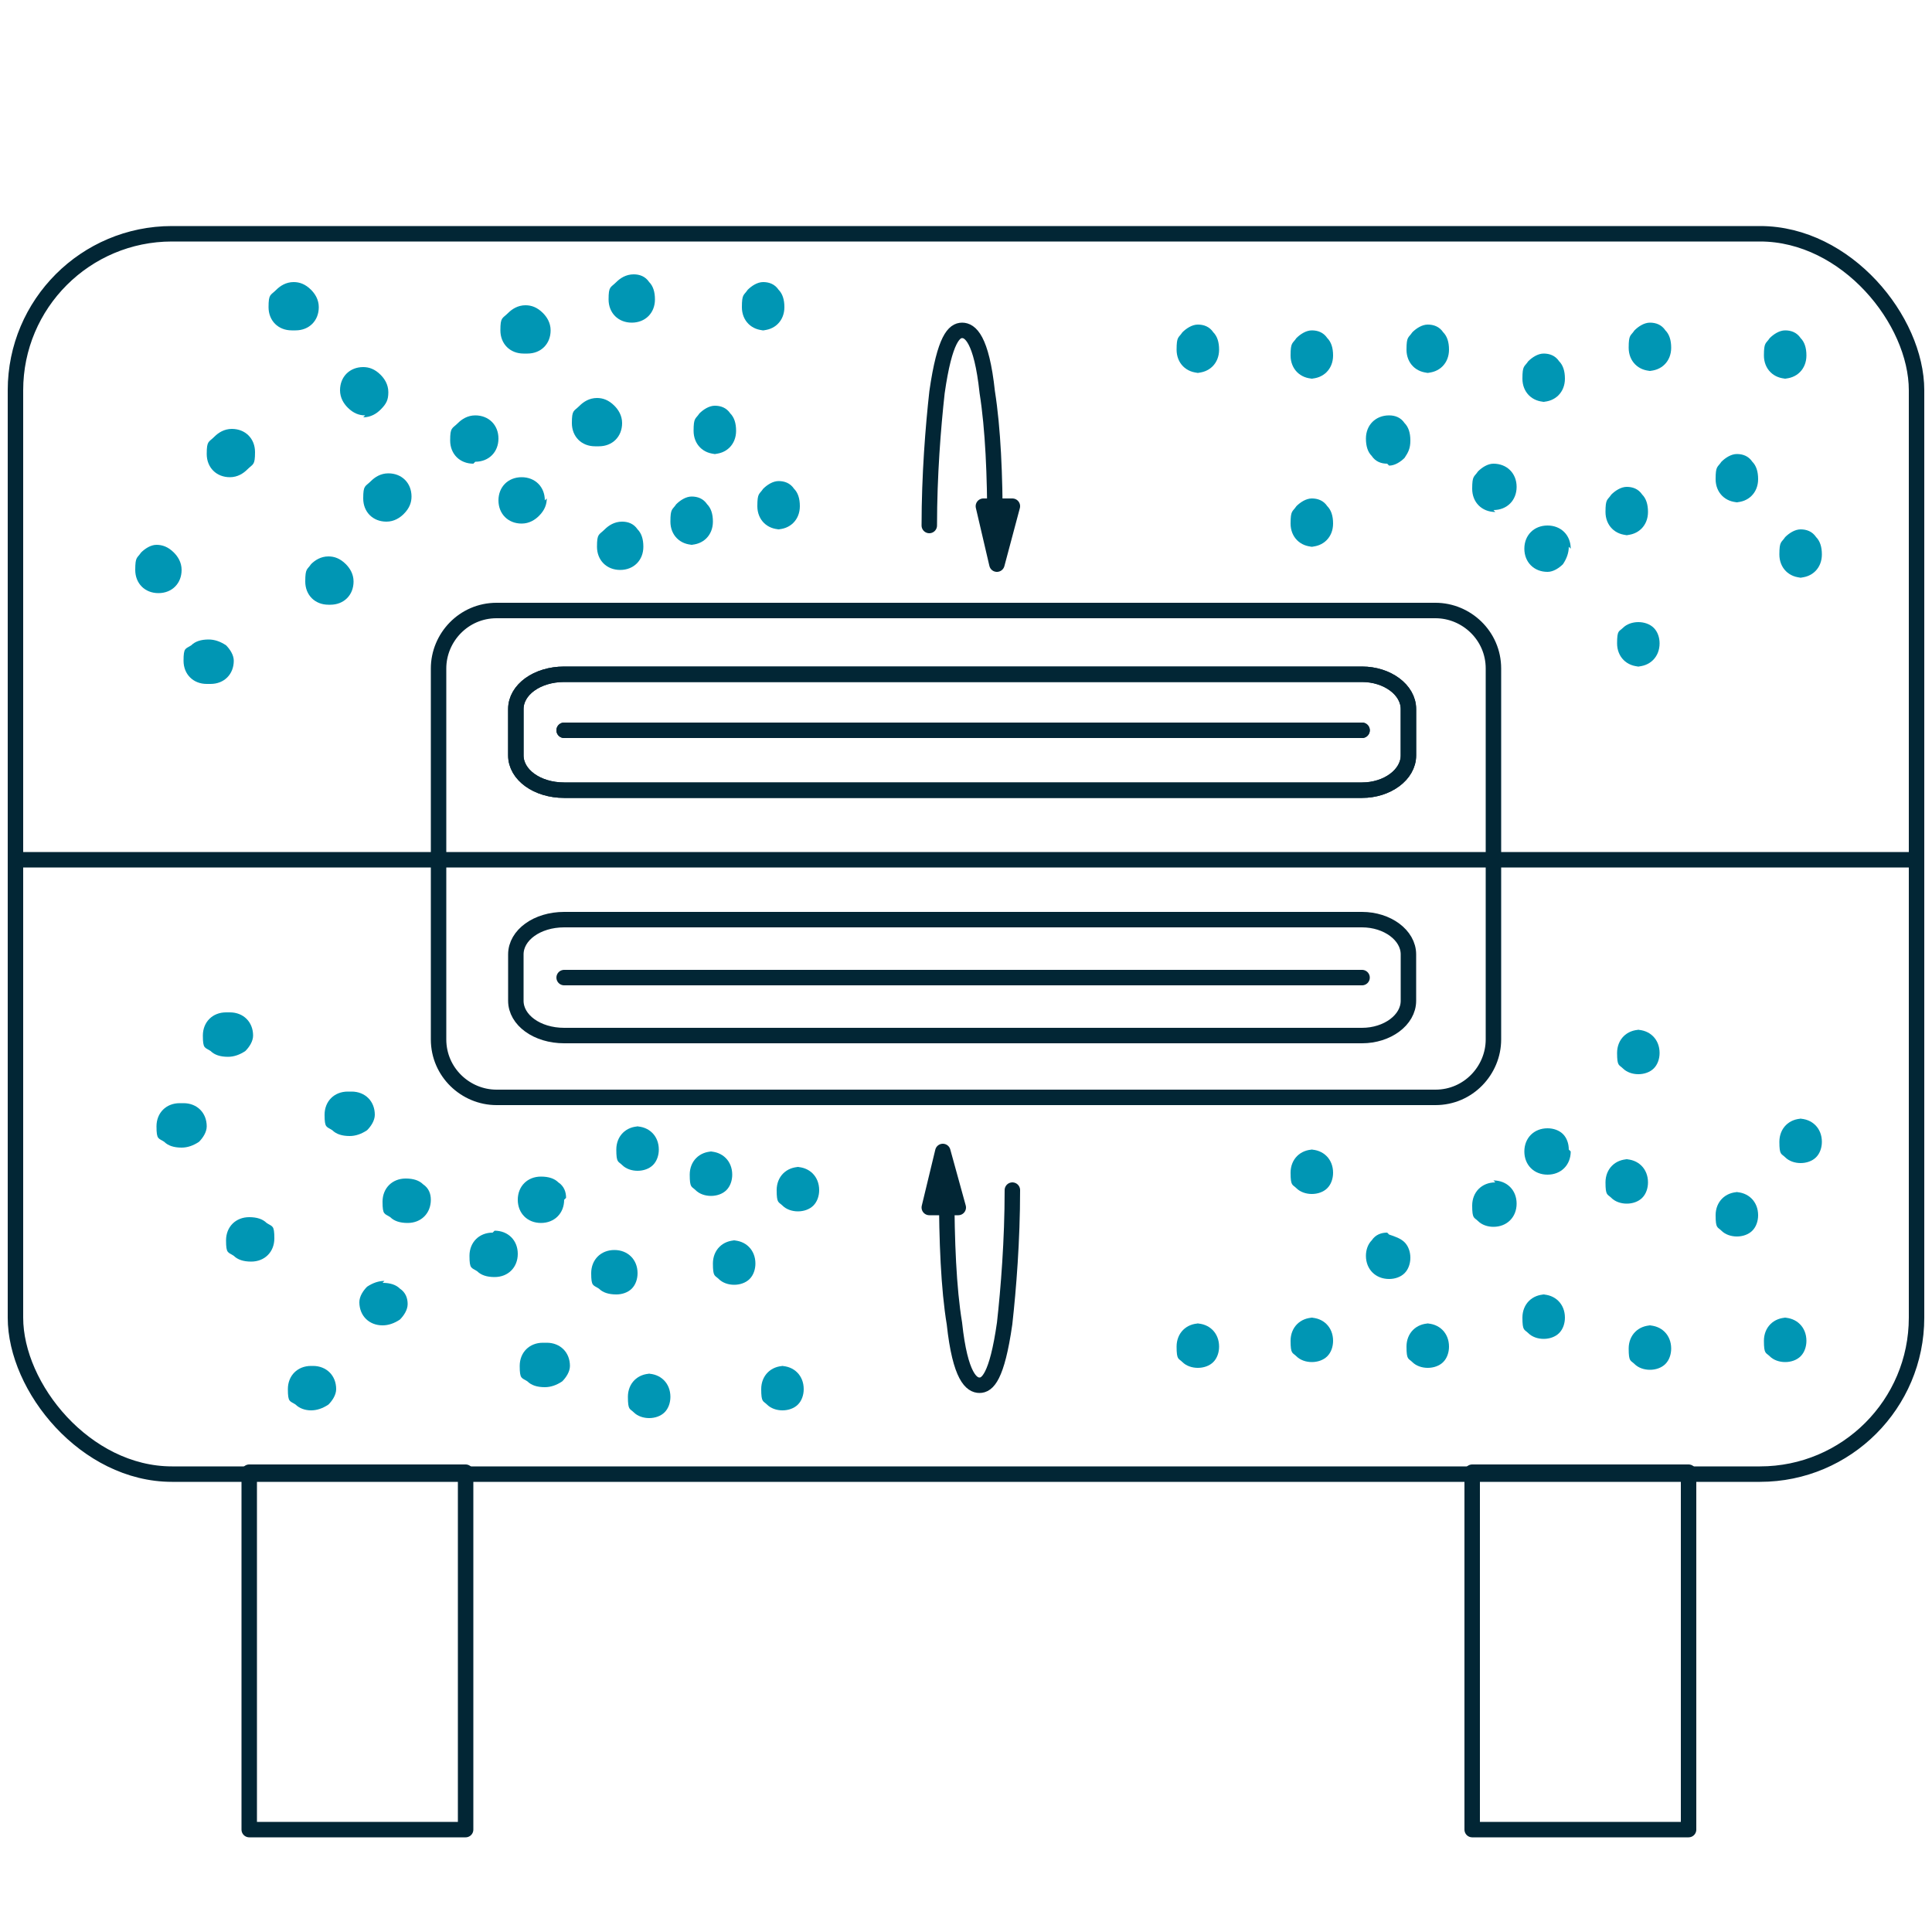 <?xml version="1.0" encoding="UTF-8"?>
<svg id="Layer_1" xmlns="http://www.w3.org/2000/svg" version="1.1" viewBox="0 0 100 100">
  <!-- Generator: Adobe Illustrator 29.5.0, SVG Export Plug-In . SVG Version: 2.1.0 Build 137)  -->
  <defs>
    <style>
      .st0 {
        fill: #022635;
      }

      .st0, .st1 {
        stroke: #022635;
        stroke-linecap: round;
        stroke-linejoin: round;
        stroke-width: .8px;
      }

      .st1 {
        fill: none;
      }

      .st2 {
        fill: #0096b4;
      }
    </style>
  </defs>
  <path class="st1" d="M48.1,27.2c0-2.6.2-5.1.4-6.9.4-2.8.9-3.2,1.3-3.2s1,.4,1.3,3.2c.3,1.9.4,4.3.4,6.9"/>
  <polygon class="st1" points="50.9 26.2 52.4 26.2 51.6 29.2 50.9 26.2"/>
  <path class="st1" d="M52.4,61.6c0,2.6-.2,5.1-.4,6.9-.4,2.8-.9,3.2-1.3,3.2s-1-.4-1.3-3.2c-.3-1.8-.4-4.3-.4-6.9"/>
  <polygon class="st0" points="49.6 62.5 48.1 62.5 48.8 59.6 49.6 62.5"/>
  <rect class="st1" x=".8" y="12.1" width="98.4" height="64.2" rx="8.1" ry="8.1"/>
  <rect class="st1" x="76.2" y="76.2" width="11.2" height="18.5"/>
  <rect class="st1" x="12.9" y="76.2" width="11.2" height="18.5"/>
  <line class="st1" x1="1" y1="44.5" x2="99.2" y2="44.5"/>
  <path class="st1" d="M25.7,31.6h48.6c1.6,0,3,1.3,3,3v19.2c0,1.6-1.3,3-3,3H25.7c-1.6,0-3-1.3-3-3v-19.2c0-1.6,1.3-3,3-3Z"/>
  <path class="st1" d="M26.7,39.1v-2.4c0-1,1.1-1.8,2.5-1.8h41.3c1.3,0,2.4.8,2.4,1.8v2.4c0,1-1.1,1.8-2.4,1.8H29.2c-1.4,0-2.5-.8-2.5-1.8Z"/>
  <line class="st1" x1="70.5" y1="37.8" x2="29.2" y2="37.8"/>
  <path class="st1" d="M26.7,39.1v-2.4c0-1,1.1-1.8,2.5-1.8h41.3c1.3,0,2.4.8,2.4,1.8v2.4c0,1-1.1,1.8-2.4,1.8H29.2c-1.4,0-2.5-.8-2.5-1.8Z"/>
  <line class="st1" x1="70.5" y1="37.8" x2="29.2" y2="37.8"/>
  <path class="st1" d="M26.7,51.8v-2.4c0-1,1.1-1.8,2.5-1.8h41.3c1.3,0,2.4.8,2.4,1.8v2.4c0,1-1.1,1.8-2.4,1.8H29.2c-1.4,0-2.5-.8-2.5-1.8Z"/>
  <line class="st1" x1="70.5" y1="50.6" x2="29.2" y2="50.6"/>
  <path class="st2" d="M62.1,68.5h0c-.7,0-1.2.5-1.2,1.2s.1.6.3.8c.2.2.5.3.8.3h0c.3,0,.6-.1.8-.3.2-.2.3-.5.3-.8,0-.7-.5-1.2-1.2-1.2Z"/>
  <path class="st2" d="M77.4,61.2h0c-.7,0-1.2.5-1.2,1.2s.1.6.3.8c.2.2.5.3.8.3h0c.7,0,1.2-.5,1.2-1.2s-.5-1.2-1.2-1.2Z"/>
  <path class="st2" d="M84.3,60h0c-.7,0-1.2.5-1.2,1.2s.1.6.3.8c.2.2.5.3.8.3h0c.3,0,.6-.1.8-.3.2-.2.3-.5.3-.8,0-.7-.5-1.2-1.2-1.2Z"/>
  <path class="st2" d="M80,67h0c-.7,0-1.2.5-1.2,1.2s.1.6.3.8c.2.2.5.3.8.3h0c.3,0,.6-.1.8-.3.2-.2.3-.5.3-.8,0-.7-.5-1.2-1.2-1.2Z"/>
  <path class="st2" d="M74,68.5h0c-.7,0-1.2.5-1.2,1.2s.1.6.3.8c.2.2.5.3.8.3h0c.3,0,.6-.1.8-.3.2-.2.3-.5.3-.8,0-.7-.5-1.2-1.2-1.2Z"/>
  <path class="st2" d="M68,68.2h0c-.7,0-1.2.5-1.2,1.2s.1.6.3.8c.2.2.5.3.8.3h0c.3,0,.6-.1.8-.3.2-.2.3-.5.3-.8,0-.7-.5-1.2-1.2-1.2Z"/>
  <path class="st2" d="M81.2,59.5c0-.3-.1-.6-.3-.8-.2-.2-.5-.3-.8-.3h0c-.7,0-1.2.5-1.2,1.2s.5,1.2,1.2,1.2h0c.7,0,1.2-.5,1.2-1.2Z"/>
  <path class="st2" d="M71.8,63.8h0c-.3,0-.6.1-.8.4-.2.2-.3.5-.3.8,0,.7.5,1.2,1.2,1.2h0c.3,0,.6-.1.8-.3.2-.2.3-.5.3-.8s-.1-.6-.3-.8c-.2-.2-.5-.3-.8-.4Z"/>
  <path class="st2" d="M92.5,68.2h0c-.7,0-1.2.5-1.2,1.2s.1.6.3.8c.2.2.5.3.8.3h0c.3,0,.6-.1.8-.3.2-.2.3-.5.3-.8,0-.7-.5-1.2-1.2-1.2Z"/>
  <path class="st2" d="M93.3,57.9h0c-.7,0-1.2.5-1.2,1.2s.1.6.3.8c.2.2.5.3.8.3h0c.3,0,.6-.1.8-.3.2-.2.3-.5.3-.8,0-.7-.5-1.2-1.2-1.2Z"/>
  <path class="st2" d="M90,61.7h0c-.7,0-1.2.5-1.2,1.2s.1.6.3.8c.2.2.5.3.8.3h0c.3,0,.6-.1.8-.3.2-.2.3-.5.3-.8,0-.7-.5-1.2-1.2-1.2Z"/>
  <path class="st2" d="M85.5,68.6h0c-.7,0-1.2.5-1.2,1.2s.1.6.3.8c.2.2.5.3.8.3h0c.3,0,.6-.1.8-.3.2-.2.3-.5.3-.8,0-.7-.5-1.2-1.2-1.2Z"/>
  <path class="st2" d="M12.9,63h0c-.7,0-1.2.5-1.2,1.2s.1.6.4.8c.2.2.5.3.9.3h0c.7,0,1.2-.5,1.2-1.2s-.1-.6-.4-.8c-.2-.2-.5-.3-.9-.3Z"/>
  <path class="st2" d="M22.3,62.1c0-.3-.1-.6-.4-.8-.2-.2-.5-.3-.9-.3h0c-.7,0-1.2.5-1.2,1.2s.1.6.4.8c.2.2.5.3.9.3h0c.7,0,1.2-.5,1.2-1.2Z"/>
  <path class="st2" d="M36.9,59.6h0c-.7,0-1.2.5-1.2,1.2s.1.6.3.8c.2.2.5.3.8.3h0c.3,0,.6-.1.8-.3.2-.2.3-.5.3-.8,0-.7-.5-1.2-1.2-1.2Z"/>
  <path class="st2" d="M33.1,58.3h0c-.7,0-1.2.5-1.2,1.2s.1.6.3.8c.2.2.5.3.8.3h0c.3,0,.6-.1.8-.3.2-.2.3-.5.3-.8,0-.7-.5-1.2-1.2-1.2Z"/>
  <path class="st2" d="M25.5,63.8h0c-.7,0-1.2.5-1.2,1.2s.1.6.4.8c.2.2.5.3.9.3h0c.7,0,1.2-.5,1.2-1.2s-.5-1.2-1.2-1.2Z"/>
  <path class="st2" d="M31.8,64.7h0c-.7,0-1.2.5-1.2,1.2s.1.6.4.8c.2.2.5.3.9.3h0c.3,0,.6-.1.8-.3.2-.2.3-.5.3-.8,0-.7-.5-1.2-1.2-1.2Z"/>
  <path class="st2" d="M28.1,69.5h0c-.7,0-1.2.5-1.2,1.2s.1.6.4.8c.2.2.5.3.9.3h0c.3,0,.6-.1.9-.3.2-.2.4-.5.4-.8,0-.7-.5-1.2-1.2-1.2Z"/>
  <path class="st2" d="M16.1,70.7h0c-.7,0-1.2.5-1.2,1.2s.1.6.4.8c.2.2.5.3.8.3h0c.3,0,.6-.1.9-.3.2-.2.4-.5.4-.8,0-.7-.5-1.2-1.2-1.2Z"/>
  <path class="st2" d="M29.3,62c0-.3-.1-.6-.4-.8-.2-.2-.5-.3-.9-.3h0c-.7,0-1.2.5-1.2,1.2s.5,1.2,1.2,1.2h0c.7,0,1.2-.5,1.2-1.2Z"/>
  <path class="st2" d="M19.9,66.3h0c-.3,0-.6.1-.9.3-.2.2-.4.5-.4.8,0,.7.5,1.2,1.2,1.2h0c.3,0,.6-.1.9-.3.2-.2.4-.5.4-.8s-.1-.6-.4-.8c-.2-.2-.5-.3-.9-.3Z"/>
  <path class="st2" d="M40.6,70.7h0c-.7,0-1.2.5-1.2,1.2s.1.6.3.8c.2.2.5.3.8.3h0c.3,0,.6-.1.8-.3.2-.2.3-.5.3-.8,0-.7-.5-1.2-1.2-1.2Z"/>
  <path class="st2" d="M41.4,60.4h0c-.7,0-1.2.5-1.2,1.2s.1.6.3.8c.2.2.5.3.8.3h0c.3,0,.6-.1.8-.3.2-.2.3-.5.3-.8,0-.7-.5-1.2-1.2-1.2Z"/>
  <path class="st2" d="M38.1,64.2h0c-.7,0-1.2.5-1.2,1.2s.1.6.3.8c.2.2.5.3.8.3h0c.3,0,.6-.1.8-.3.2-.2.3-.5.3-.8,0-.7-.5-1.2-1.2-1.2Z"/>
  <path class="st2" d="M33.7,71.1h0c-.7,0-1.2.5-1.2,1.2s.1.6.3.8c.2.2.5.3.8.3h0c.3,0,.6-.1.8-.3.2-.2.3-.5.3-.8,0-.7-.5-1.2-1.2-1.2Z"/>
  <path class="st2" d="M18,56.5h0c-.7,0-1.2.5-1.2,1.2s.1.6.4.8c.2.2.5.3.9.3h0c.3,0,.6-.1.9-.3.2-.2.4-.5.4-.8,0-.7-.5-1.2-1.2-1.2Z"/>
  <path class="st2" d="M11.7,52.4h0c-.7,0-1.2.5-1.2,1.2s.1.6.4.8c.2.2.5.3.9.3h0c.3,0,.6-.1.9-.3.2-.2.4-.5.4-.8,0-.7-.5-1.2-1.2-1.2Z"/>
  <path class="st2" d="M9.3,57.1h0c-.7,0-1.2.5-1.2,1.2s.1.6.4.8c.2.2.5.3.9.3h0c.3,0,.6-.1.9-.3.2-.2.4-.5.4-.8,0-.7-.5-1.2-1.2-1.2Z"/>
  <path class="st2" d="M11.9,24.7h0c-.7,0-1.2-.5-1.2-1.2s.1-.6.4-.9c.2-.2.5-.4.9-.4h0c.7,0,1.2.5,1.2,1.2s-.1.6-.4.9c-.2.2-.5.4-.9.4Z"/>
  <path class="st2" d="M21.3,25.7c0,.3-.1.6-.4.9-.2.2-.5.4-.9.4h0c-.7,0-1.2-.5-1.2-1.2s.1-.6.4-.9c.2-.2.5-.4.9-.4h0c.7,0,1.2.5,1.2,1.2Z"/>
  <path class="st2" d="M35.9,28.2h0c-.7,0-1.2-.5-1.2-1.2s.1-.6.3-.9c.2-.2.5-.4.8-.4h0c.3,0,.6.1.8.4.2.2.3.5.3.9,0,.7-.5,1.2-1.2,1.2Z"/>
  <path class="st2" d="M32.1,29.5h0c-.7,0-1.2-.5-1.2-1.2s.1-.6.4-.9c.2-.2.5-.4.9-.4h0c.3,0,.6.1.8.4.2.2.3.5.3.9,0,.7-.5,1.2-1.2,1.2Z"/>
  <path class="st2" d="M24.5,24h0c-.7,0-1.2-.5-1.2-1.2s.1-.6.4-.9c.2-.2.5-.4.9-.4h0c.7,0,1.2.5,1.2,1.2s-.5,1.2-1.2,1.2Z"/>
  <path class="st2" d="M30.8,23.1h0c-.7,0-1.2-.5-1.2-1.2s.1-.6.4-.9c.2-.2.5-.4.9-.4h0c.3,0,.6.1.9.4.2.2.4.5.4.9,0,.7-.5,1.2-1.2,1.2Z"/>
  <path class="st2" d="M27.1,18.3h0c-.7,0-1.2-.5-1.2-1.2s.1-.6.4-.9c.2-.2.5-.4.9-.4h0c.3,0,.6.1.9.4.2.2.4.5.4.9,0,.7-.5,1.2-1.2,1.2Z"/>
  <path class="st2" d="M15.1,17.1h0c-.7,0-1.2-.5-1.2-1.2s.1-.6.4-.9c.2-.2.5-.4.9-.4h0c.3,0,.6.1.9.4.2.2.4.5.4.9,0,.7-.5,1.2-1.2,1.2Z"/>
  <path class="st2" d="M28.3,25.8c0,.3-.1.6-.4.9-.2.2-.5.4-.9.4h0c-.7,0-1.2-.5-1.2-1.2s.5-1.2,1.2-1.2h0c.7,0,1.2.5,1.2,1.2Z"/>
  <path class="st2" d="M18.9,21.5h0c-.3,0-.6-.1-.9-.4-.2-.2-.4-.5-.4-.9,0-.7.5-1.2,1.2-1.2h0c.3,0,.6.1.9.4.2.2.4.5.4.9s-.1.6-.4.9c-.2.2-.5.4-.9.4Z"/>
  <path class="st2" d="M39.6,17.1h0c-.7,0-1.2-.5-1.2-1.2s.1-.6.3-.9c.2-.2.5-.4.8-.4h0c.3,0,.6.1.8.4.2.2.3.5.3.9,0,.7-.5,1.2-1.2,1.2Z"/>
  <path class="st2" d="M40.4,27.4h0c-.7,0-1.2-.5-1.2-1.2s.1-.6.3-.9c.2-.2.5-.4.8-.4h0c.3,0,.6.1.8.4.2.2.3.5.3.9,0,.7-.5,1.2-1.2,1.2Z"/>
  <path class="st2" d="M37.1,23.5h0c-.7,0-1.2-.5-1.2-1.2s.1-.6.3-.9c.2-.2.5-.4.8-.4h0c.3,0,.6.1.8.4.2.2.3.5.3.9,0,.7-.5,1.2-1.2,1.2Z"/>
  <path class="st2" d="M32.7,16.7h0c-.7,0-1.2-.5-1.2-1.2s.1-.6.4-.9c.2-.2.5-.4.9-.4h0c.3,0,.6.1.8.4.2.2.3.5.3.9,0,.7-.5,1.2-1.2,1.2Z"/>
  <path class="st2" d="M17,31.3h0c-.7,0-1.2-.5-1.2-1.2s.1-.6.3-.9c.2-.2.5-.4.9-.4h0c.3,0,.6.1.9.4.2.2.4.5.4.9,0,.7-.5,1.2-1.2,1.2Z"/>
  <path class="st2" d="M10.7,35.4h0c-.7,0-1.2-.5-1.2-1.2s.1-.6.4-.8c.2-.2.5-.3.9-.3h0c.3,0,.6.1.9.3.2.2.4.5.4.8,0,.7-.5,1.2-1.2,1.2Z"/>
  <path class="st2" d="M8.2,30.7h0c-.7,0-1.2-.5-1.2-1.2s.1-.6.3-.9c.2-.2.5-.4.8-.4h0c.3,0,.6.1.9.4.2.2.4.5.4.9,0,.7-.5,1.2-1.2,1.2Z"/>
  <path class="st2" d="M84.9,53.3h0c-.7,0-1.2.5-1.2,1.2s.1.6.3.8c.2.2.5.3.8.3h0c.3,0,.6-.1.8-.3.2-.2.3-.5.3-.8,0-.7-.5-1.2-1.2-1.2Z"/>
  <path class="st2" d="M68,59.5h0c-.7,0-1.2.5-1.2,1.2s.1.6.3.8c.2.2.5.3.8.3h0c.3,0,.6-.1.8-.3.2-.2.3-.5.3-.8,0-.7-.5-1.2-1.2-1.2Z"/>
  <path class="st2" d="M62.1,19.3h0c-.7,0-1.2-.5-1.2-1.2s.1-.6.3-.9c.2-.2.5-.4.8-.4h0c.3,0,.6.1.8.4.2.2.3.5.3.9,0,.7-.5,1.2-1.2,1.2Z"/>
  <path class="st2" d="M77.4,26.5h0c-.7,0-1.2-.5-1.2-1.2s.1-.6.3-.9c.2-.2.5-.4.8-.4h0c.7,0,1.2.5,1.2,1.2s-.5,1.2-1.2,1.2Z"/>
  <path class="st2" d="M84.3,27.7h0c-.7,0-1.2-.5-1.2-1.2s.1-.6.3-.9c.2-.2.5-.4.8-.4h0c.3,0,.6.1.8.4.2.2.3.5.3.9,0,.7-.5,1.2-1.2,1.2Z"/>
  <path class="st2" d="M80,20.8h0c-.7,0-1.2-.5-1.2-1.2s.1-.6.3-.9c.2-.2.5-.4.8-.4h0c.3,0,.6.1.8.4.2.2.3.5.3.9,0,.7-.5,1.2-1.2,1.2Z"/>
  <path class="st2" d="M74,19.3h0c-.7,0-1.2-.5-1.2-1.2s.1-.6.3-.9c.2-.2.5-.4.8-.4h0c.3,0,.6.1.8.4.2.2.3.5.3.9,0,.7-.5,1.2-1.2,1.2Z"/>
  <path class="st2" d="M68,19.6h0c-.7,0-1.2-.5-1.2-1.2s.1-.6.3-.9c.2-.2.5-.4.8-.4h0c.3,0,.6.1.8.4.2.2.3.5.3.9,0,.7-.5,1.2-1.2,1.2Z"/>
  <path class="st2" d="M81.2,28.3c0,.3-.1.6-.3.9-.2.2-.5.4-.8.4h0c-.7,0-1.2-.5-1.2-1.2s.5-1.2,1.2-1.2h0c.7,0,1.2.5,1.2,1.2Z"/>
  <path class="st2" d="M71.8,24h0c-.3,0-.6-.1-.8-.4-.2-.2-.3-.5-.3-.9,0-.7.5-1.2,1.2-1.2h0c.3,0,.6.1.8.4.2.2.3.5.3.9s-.1.6-.3.9c-.2.2-.5.4-.8.4Z"/>
  <path class="st2" d="M92.5,19.6h0c-.7,0-1.2-.5-1.2-1.2s.1-.6.3-.9c.2-.2.5-.4.8-.4h0c.3,0,.6.1.8.4.2.2.3.5.3.9,0,.7-.5,1.2-1.2,1.2Z"/>
  <path class="st2" d="M93.3,29.9h0c-.7,0-1.2-.5-1.2-1.2s.1-.6.3-.9c.2-.2.5-.4.8-.4h0c.3,0,.6.1.8.4.2.2.3.5.3.9,0,.7-.5,1.2-1.2,1.2Z"/>
  <path class="st2" d="M90,26h0c-.7,0-1.2-.5-1.2-1.2s.1-.6.3-.9c.2-.2.5-.4.8-.4h0c.3,0,.6.1.8.4.2.2.3.5.3.9,0,.7-.5,1.2-1.2,1.2Z"/>
  <path class="st2" d="M85.5,19.2h0c-.7,0-1.2-.5-1.2-1.2s.1-.6.3-.9c.2-.2.5-.4.8-.4h0c.3,0,.6.1.8.4.2.2.3.5.3.9,0,.7-.5,1.2-1.2,1.2Z"/>
  <path class="st2" d="M84.9,34.5h0c-.7,0-1.2-.5-1.2-1.2s.1-.6.3-.8c.2-.2.5-.3.8-.3h0c.3,0,.6.1.8.3.2.2.3.5.3.8,0,.7-.5,1.2-1.2,1.2Z"/>
  <path class="st2" d="M68,28.3h0c-.7,0-1.2-.5-1.2-1.2s.1-.6.3-.9c.2-.2.5-.4.8-.4h0c.3,0,.6.1.8.4.2.2.3.5.3.9,0,.7-.5,1.2-1.2,1.2Z"/>
</svg>